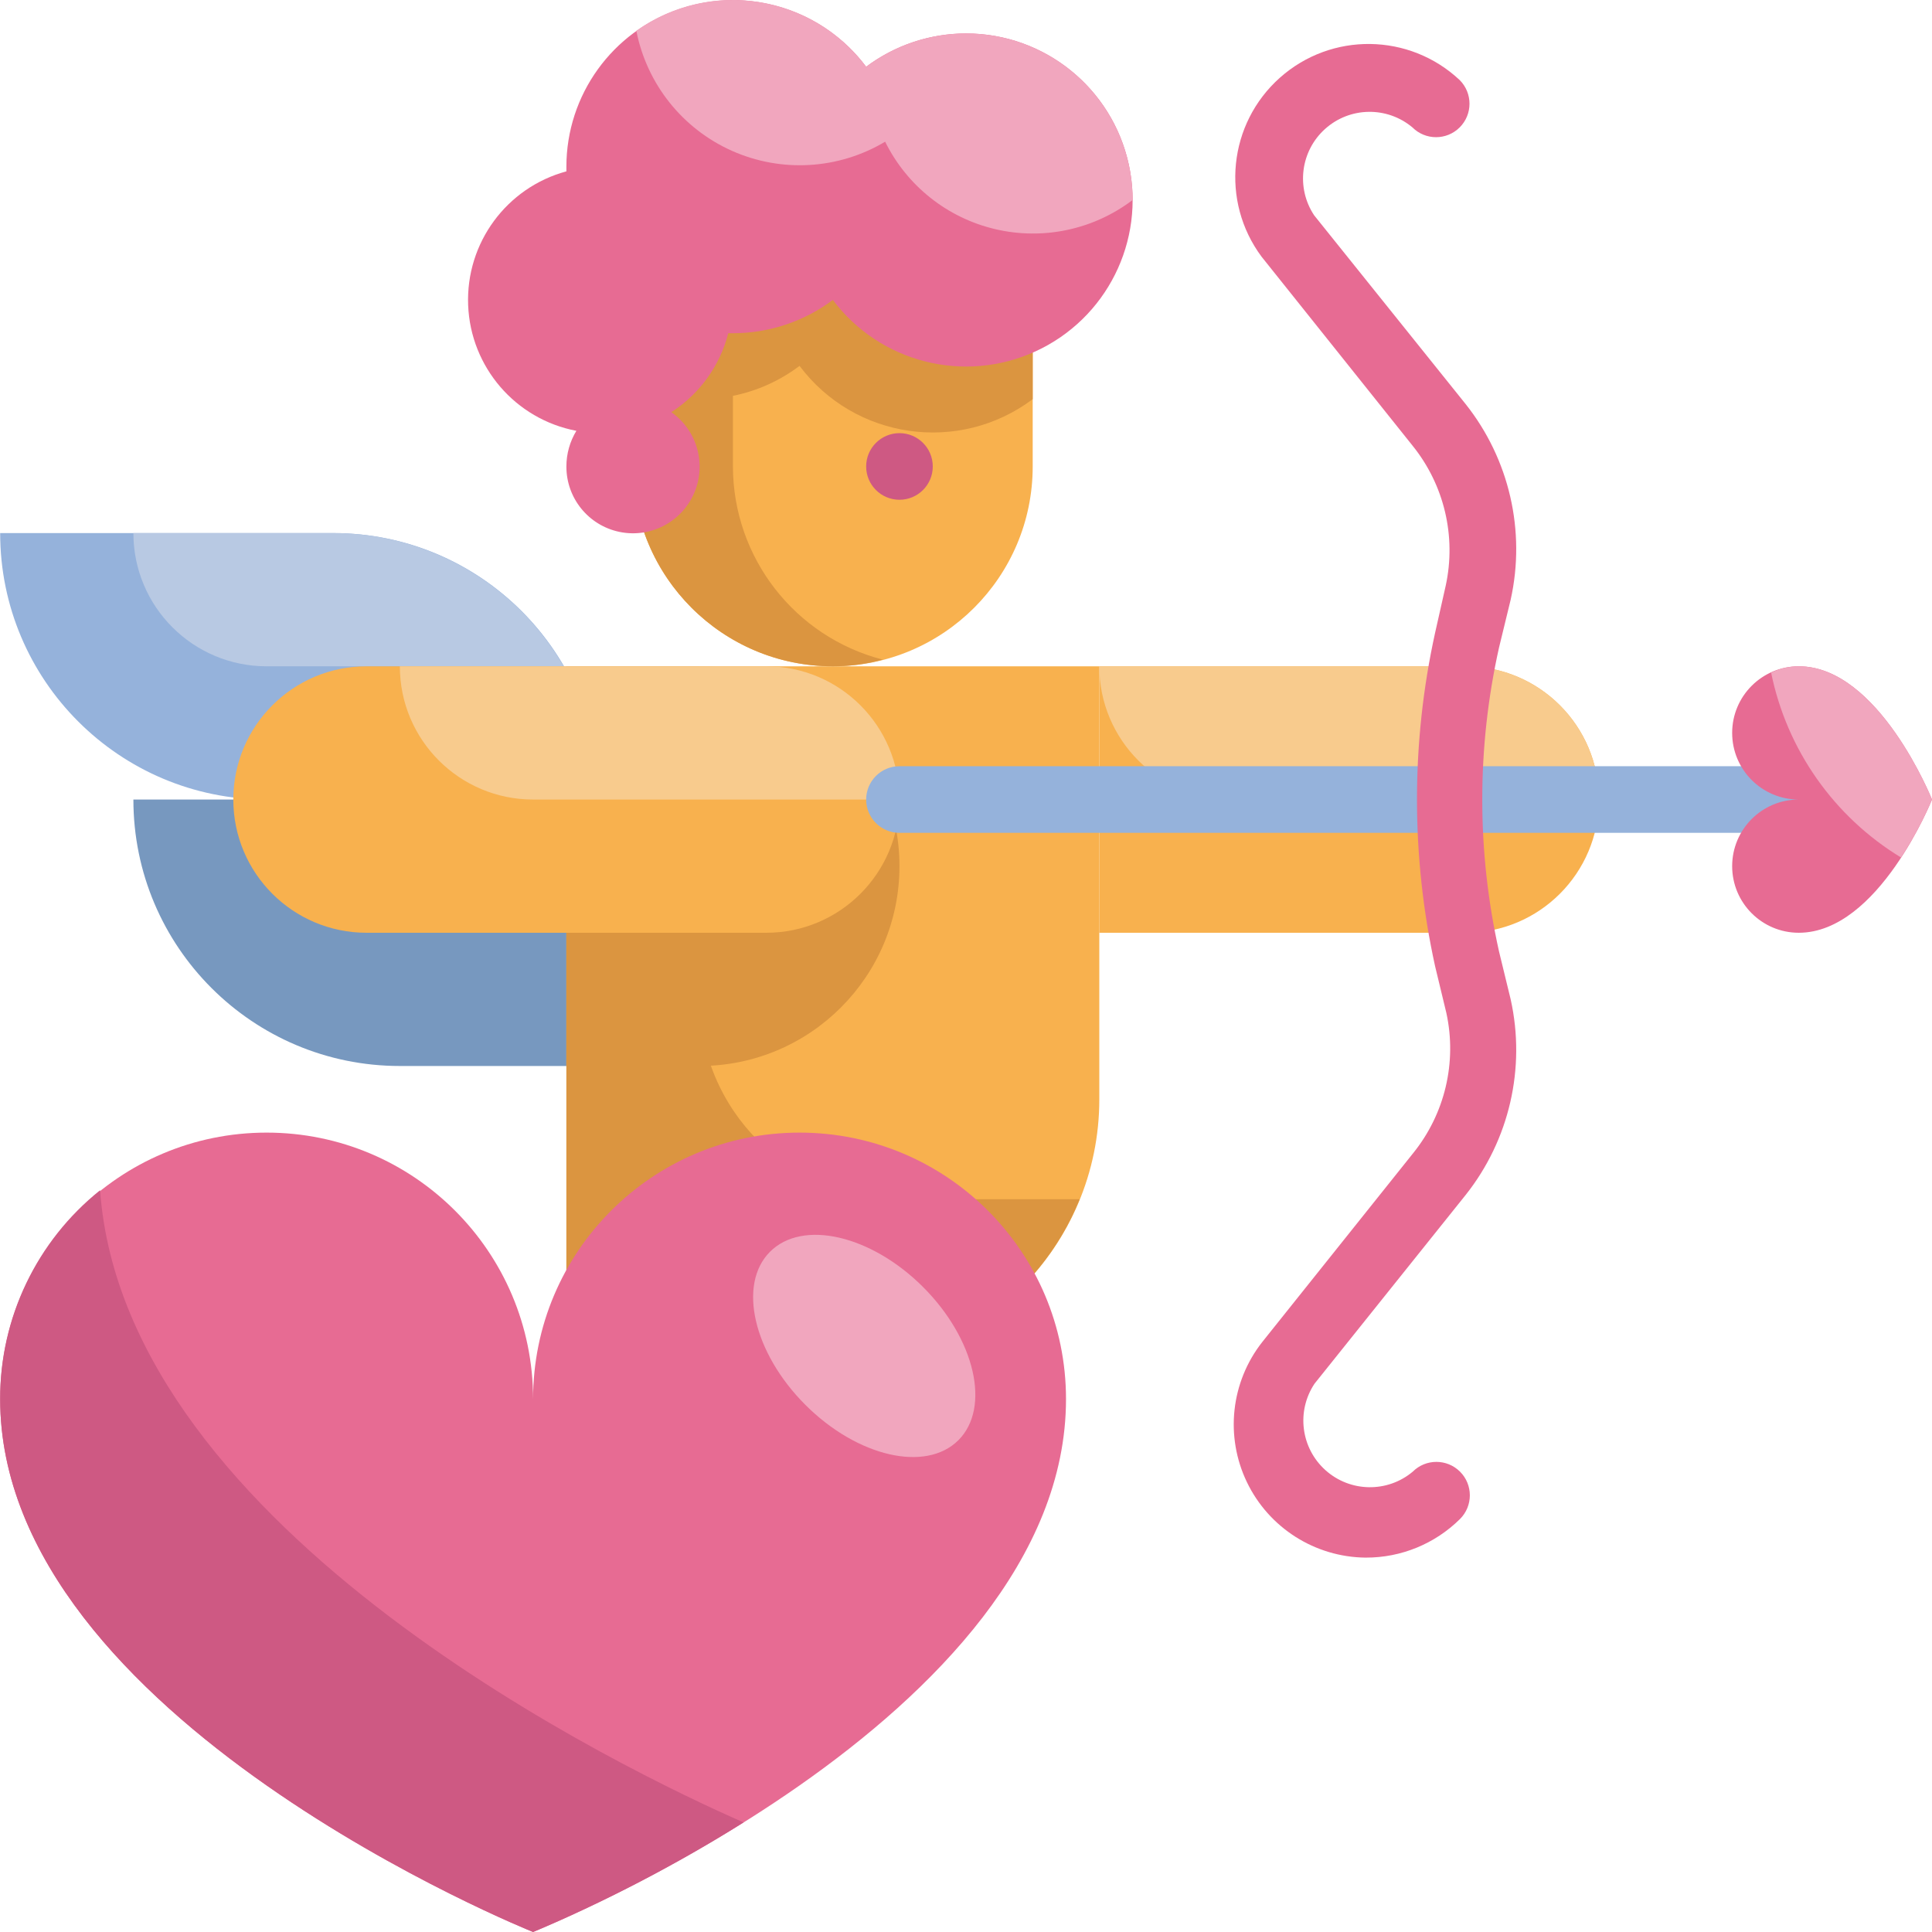 <?xml version="1.0" encoding="UTF-8"?> <svg xmlns="http://www.w3.org/2000/svg" height="464pt" viewBox="0 0 464 464.036" width="464pt"> <path d="m.02 128.035h80c35.344 0 64 28.656 64 64h-80c-35.348 0-64-28.652-64-64zm0 0" fill="#95b2db"></path> <path d="m64.02 160.035h71.359c-11.422-19.781-32.52-31.977-55.359-32h-48c0 17.676 14.324 32 32 32zm0 0" fill="#b8c9e3"></path> <path d="m32.02 192.035h80c35.344 0 64 28.656 64 64h-80c-35.348 0-64-28.652-64-64zm0 0" fill="#7798bf"></path> <path d="m136.02 160.035h128v104c0 35.348-28.656 64-64 64h-64zm0 0" fill="#f8b14e"></path> <path d="m216.02 288.035c-26.512 0-48-21.488-48-48v-80h-32v168h64c26.059-.02 49.508-15.84 59.277-40zm0 0" fill="#db9540"></path> <path d="m168.02 256.035c26.508 0 48-21.488 48-48 0-26.508-21.492-48-48-48h-32v96zm0 0" fill="#db9540"></path> <g fill="#f8b14e"> <path d="m264.02 160.035h88c17.672 0 32 14.328 32 32 0 17.676-14.328 32-32 32h-88zm0 0"></path> <path d="m88.02 160.035h96c17.672 0 32 14.328 32 32 0 17.676-14.328 32-32 32h-96c-17.676 0-32-14.324-32-32 0-17.672 14.324-32 32-32zm0 0"></path> <path d="m152.02 64.035h96v48c0 26.512-21.492 48-48 48-26.512 0-48-21.488-48-48zm0 0"></path> </g> <path d="m176.02 64.035h-24v48c0 26.512 21.488 48 48 48 4.051.004 8.086-.535 12-1.598-21.168-5.465-35.965-24.543-36-46.402v-16.961c5.805-1.164 11.273-3.625 16-7.199 13.254 17.676 38.324 21.258 56 8v-31.84zm0 0" fill="#db9540"></path> <path d="m232.02 8.035c-8.656 0-17.078 2.809-24 8-10.332-13.773-28.316-19.391-44.648-13.945-16.336 5.445-27.352 20.73-27.352 37.945v1.121c-14.387 3.902-24.172 17.219-23.598 32.113s11.355 27.422 25.996 30.207c-1.57 2.578-2.398 5.539-2.398 8.559-.023 7.594 5.289 14.156 12.723 15.711 7.43 1.555 14.93-2.324 17.953-9.289 3.023-6.965.734-15.094-5.477-19.461 6.789-4.367 11.676-11.141 13.68-18.961h1.121c8.652 0 17.074-2.805 24-8 11.285 15.051 31.531 20.199 48.637 12.375 17.105-7.824 26.449-26.508 22.445-44.887-4.004-18.383-20.273-31.488-39.082-31.488zm0 0" fill="#e76b93"></path> <path d="m272.02 48.035c0-15.148-8.562-29-22.113-35.777-13.551-6.773-29.766-5.312-41.887 3.777-13.008-17.383-37.504-21.215-55.199-8.641 2.504 12.777 11.07 23.531 22.965 28.832 11.891 5.301 25.617 4.484 36.793-2.191 5.234 10.594 14.922 18.293 26.422 21 11.5 2.711 23.609.141 33.02-7zm0 0" fill="#f1a6be"></path> <path d="m264.02 160.035h88c17.672 0 32 14.328 32 32h-88c-17.676 0-32-14.324-32-32zm0 0" fill="#f8cb8d"></path> <path d="m96.02 160.035h88c17.672 0 32 14.328 32 32h-88c-17.676 0-32-14.324-32-32zm0 0" fill="#f8cb8d"></path> <path d="m192.02 272.035c-35.348 0-64 28.656-64 64 0-35.344-28.656-64-64-64-35.348 0-64 28.656-64 64 0 76.801 128 128 128 128s128-51.199 128-128c0-35.344-28.656-64-64-64zm0 0" fill="#e76b93"></path> <path d="m24.02 285.875c-15.227 12.191-24.062 30.656-24 50.16 0 76.801 128 128 128 128 17.531-7.402 34.438-16.207 50.559-26.32-27.199-11.918-148.641-69.68-154.559-151.84zm0 0" fill="#ce5983"></path> <path d="m221.699 309.133c-12.5-12.496-28.961-16.297-36.77-8.484-7.812 7.809-4.012 24.27 8.484 36.77 12.496 12.496 28.957 16.293 36.77 8.484 7.809-7.812 4.012-24.273-8.484-36.77zm0 0" fill="#f1a6be"></path> <path d="m432.02 200.035h-216c-4.418 0-8-3.582-8-8 0-4.418 3.582-8 8-8h216c4.418 0 8 3.582 8 8 0 4.418-3.582 8-8 8zm0 0" fill="#95b2db"></path> <path d="m224.02 112.035c0 4.418-3.582 8-8 8s-8-3.582-8-8c0-4.418 3.582-8 8-8s8 3.582 8 8zm0 0" fill="#ce5983"></path> <path d="m328.02 374.117c-12.195-.109-23.27-7.145-28.555-18.137-5.281-10.992-3.859-24.031 3.672-33.625l36.242-45.359c7.637-9.434 10.582-21.82 8-33.68l-2.719-11.281c-5.785-26.352-5.785-53.645 0-80l2.559-11.359c2.582-11.859-.363-24.246-8-33.68l-36.242-45.359c-9.875-13.305-7.961-31.945 4.414-42.969 12.371-11.02 31.109-10.773 43.188.566 3.137 3.141 3.137 8.227 0 11.363-3.137 3.137-8.223 3.137-11.359 0-6.098-5.105-15.016-4.961-20.941.344-5.926 5.301-7.059 14.152-2.66 20.773l36.402 45.359c10.492 13.227 14.461 30.48 10.801 46.961l-2.801 11.52c-5.363 24.027-5.363 48.938 0 72.961l2.801 11.52c3.66 16.48-.309 33.734-10.801 46.961l-36.32 45.359c-4.402 6.625-3.27 15.473 2.656 20.777 5.926 5.301 14.848 5.449 20.941.344 3.137-3.137 8.223-3.137 11.363 0 3.137 3.137 3.137 8.223 0 11.359-6.02 5.969-14.164 9.309-22.641 9.281zm0 0" fill="#e76b93"></path> <path d="m416.02 176.035c0 8.836 7.164 16 16 16-8.836 0-16 7.164-16 16 0 8.836 7.164 16 16 16 19.199 0 32-32 32-32s-12.801-32-32-32c-8.836 0-16 7.164-16 16zm0 0" fill="#e76b93"></path> <path d="m432.02 160.035c-2.301 0-4.57.52-6.641 1.52 3.762 18.5 15.07 34.594 31.199 44.402 2.883-4.414 5.371-9.074 7.441-13.922 0 0-12.801-32-32-32zm0 0" fill="#f1a6be"></path> </svg> 